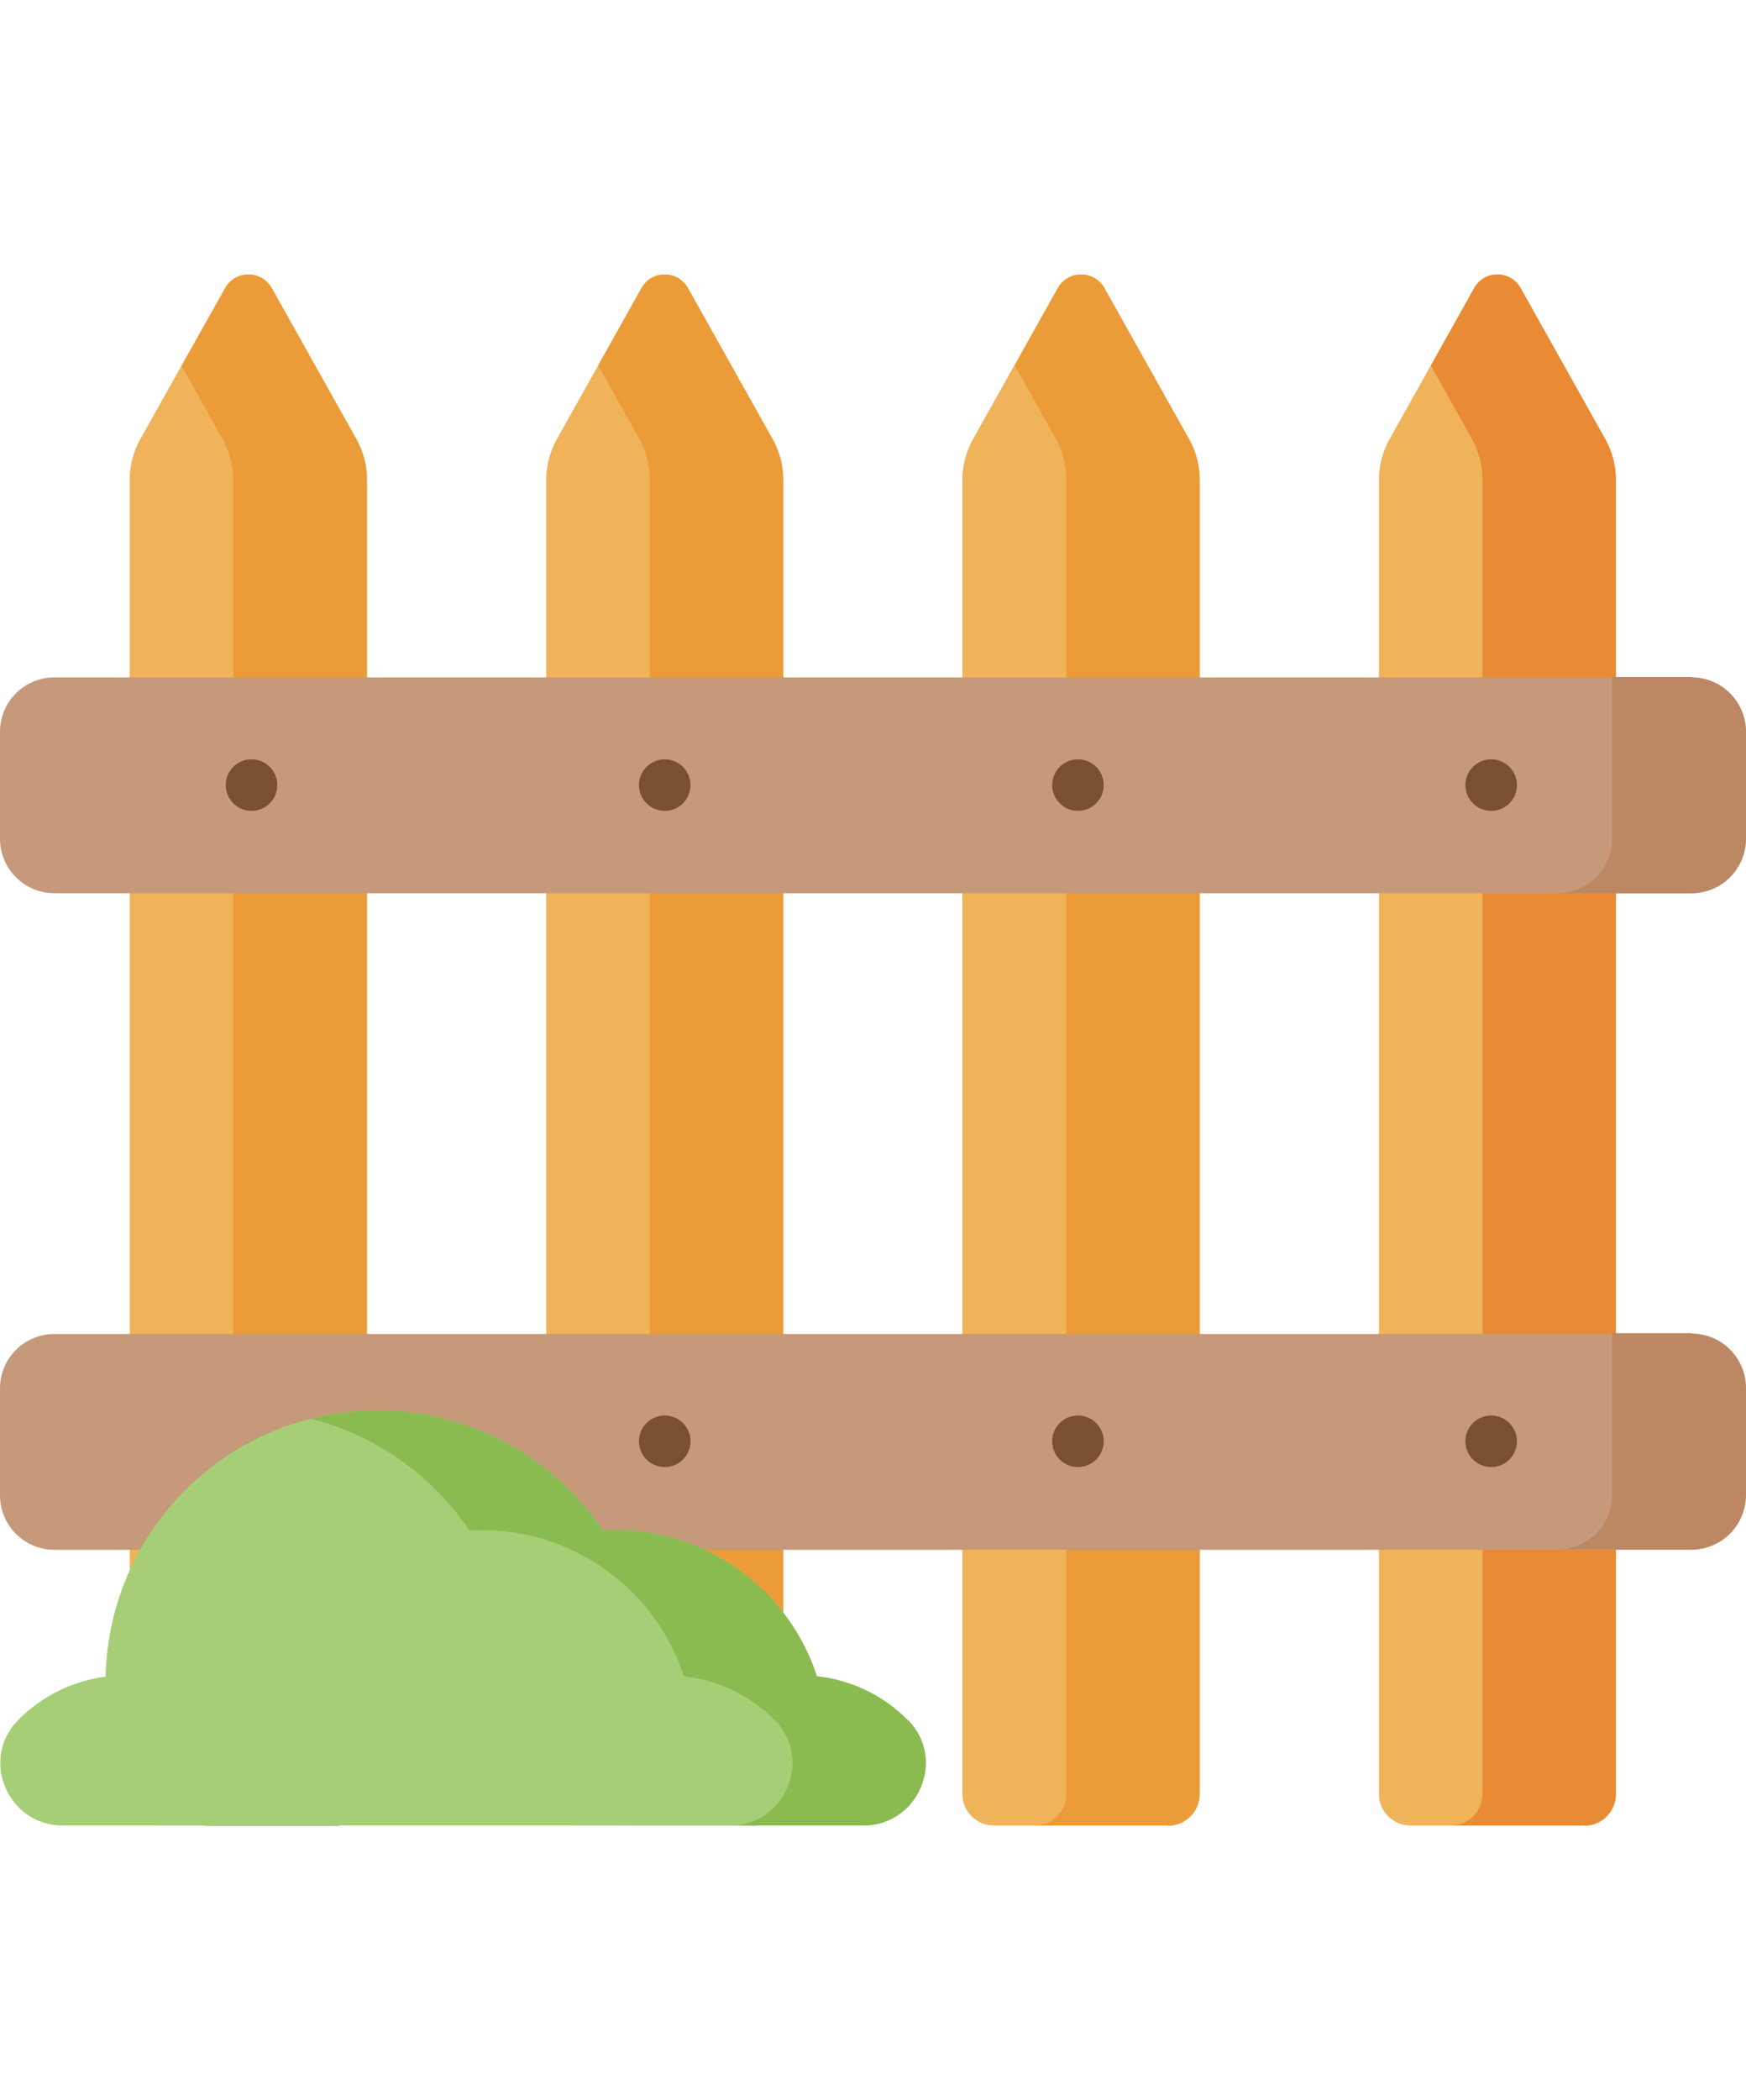 <?xml version="1.0" encoding="UTF-8"?> <svg xmlns="http://www.w3.org/2000/svg" xmlns:v="https://vecta.io/nano" id="Capa_1" version="1.1" viewBox="0 0 42 50.5"><path d="M8.07,43.9H3.88c-.42,0-.76-.34-.76-.76V11.53c0-.34.09-.67.25-.96l2.04-3.64c.25-.44.88-.44,1.12,0l2.04,3.64c.16.29.25.63.25.96v31.62c0,.42-.34.76-.76.76Z" fill="#f0b359"></path><path d="M8.58,10.57l-2.04-3.64c-.25-.44-.88-.44-1.12,0l-1.05,1.87.99,1.77c.16.29.25.63.25.96v31.62c0,.42-.34.76-.76.76h3.22c.42,0,.76-.34.76-.76V11.53c0-.34-.09-.67-.25-.96Z" fill="#eb9c38"></path><path d="M18.09,43.9h-4.19c-.42,0-.76-.34-.76-.76V11.53c0-.34.09-.67.25-.96l2.04-3.64c.25-.44.88-.44,1.12,0l2.04,3.64c.16.29.25.63.25.96v31.62c0,.42-.34.76-.76.76Z" fill="#f0b359"></path><path d="M18.59,10.57l-2.04-3.64c-.25-.44-.88-.44-1.12,0l-1.04,1.86.99,1.77c.16.29.25.63.25.96v31.62c0,.42-.34.76-.76.76h3.21c.42,0,.76-.34.76-.76V11.53c0-.34-.09-.67-.25-.96Z" fill="#eb9c38"></path><path d="M28.1,43.9h-4.19c-.42,0-.76-.34-.76-.76V11.53c0-.34.09-.67.25-.96l2.04-3.64c.25-.44.88-.44,1.12,0l2.04,3.64c.16.29.25.63.25.96v31.62c0,.42-.34.76-.76.76Z" fill="#f0b359"></path><path d="M28.61,10.57l-2.04-3.64c-.25-.44-.88-.44-1.12,0l-1.04,1.86.99,1.77c.16.29.25.63.25.96v31.62c0,.42-.34.76-.76.76h3.21c.42,0,.76-.34.76-.76V11.53c0-.34-.09-.67-.25-.96Z" fill="#eb9c38"></path><path d="M38.12,43.9h-4.19c-.42,0-.76-.34-.76-.76V11.53c0-.34.09-.67.25-.96l2.04-3.64c.25-.44.88-.44,1.12,0l2.04,3.64c.16.29.25.63.25.96v31.62c0,.42-.34.76-.76.76h0Z" fill="#f0b359"></path><path d="M38.62,10.57l-2.04-3.64c-.25-.44-.88-.44-1.12,0l-1.04,1.86.99,1.77c.16.29.25.63.25.96v31.62c0,.42-.34.76-.76.76h3.21c.42,0,.76-.34.76-.76V11.53c0-.34-.09-.67-.25-.96Z" fill="#e88b34"></path><path d="M40.69,21.48H1.31c-.73,0-1.31-.59-1.31-1.31v-2.57c0-.73.59-1.31,1.31-1.31h39.37c.73,0,1.31.59,1.31,1.31v2.57c0,.73-.59,1.31-1.31,1.31h0Z" fill="#c5997a"></path><path d="M40.69,16.28h-1.91v3.89c0,.73-.59,1.31-1.31,1.31h3.22c.73,0,1.31-.59,1.31-1.31v-2.57c0-.73-.59-1.31-1.31-1.31Z" fill="#bc8863"></path><path d="M40.69,37.27H1.31c-.73,0-1.31-.59-1.31-1.31v-2.57c0-.73.59-1.31,1.31-1.31h39.37c.73,0,1.31.59,1.31,1.31v2.57c0,.73-.59,1.31-1.31,1.31Z" fill="#c5997a"></path><g><circle cx="6.05" cy="18.88" r=".62" fill="#795132"></circle><circle cx="15.99" cy="18.88" r=".62" fill="#795132"></circle><circle cx="25.93" cy="18.88" r=".62" fill="#795132"></circle><circle cx="35.87" cy="18.88" r=".62" fill="#795132"></circle><circle cx="15.99" cy="34.66" r=".62" fill="#795132"></circle><circle cx="25.93" cy="34.66" r=".62" fill="#795132"></circle><circle cx="35.87" cy="34.66" r=".62" fill="#795132"></circle></g><path d="M40.69,32.06h-1.91v3.89c0,.73-.59,1.31-1.31,1.31h3.22c.73,0,1.31-.59,1.31-1.31v-2.57c0-.73-.59-1.31-1.31-1.31Z" fill="#bc8863"></path><path d="M20.76,43.9c1.32,0,2-1.59,1.08-2.53,0,0-.01-.01-.02-.02-.61-.61-1.38-.95-2.17-1.04-.24-.74-.66-1.44-1.24-2.02-1.07-1.07-2.51-1.57-3.91-1.49-1.18-1.74-3.16-2.88-5.42-2.88-3.57,0-6.46,2.85-6.54,6.4-.76.1-1.5.44-2.09,1.03,0,0-.01.01-.02.02-.92.94-.24,2.53,1.08,2.53h19.26Z" fill="#a5ce76"></path><path d="M21.84,41.37s-.01-.01-.02-.02c-.61-.61-1.38-.95-2.17-1.04-.24-.74-.66-1.44-1.24-2.02-1.07-1.07-2.51-1.57-3.91-1.49-1.18-1.74-3.16-2.88-5.42-2.88-.55,0-1.09.07-1.6.2,1.58.4,2.92,1.37,3.81,2.68.07,0,.14,0,.21,0,1.34-.03,2.68.47,3.71,1.49.59.59,1,1.28,1.24,2.02.79.09,1.56.43,2.17,1.04,0,0,.01.01.02.02.92.94.24,2.53-1.08,2.53h3.21c1.32,0,2-1.59,1.08-2.53h0Z" fill="#8abb50"></path></svg> 
